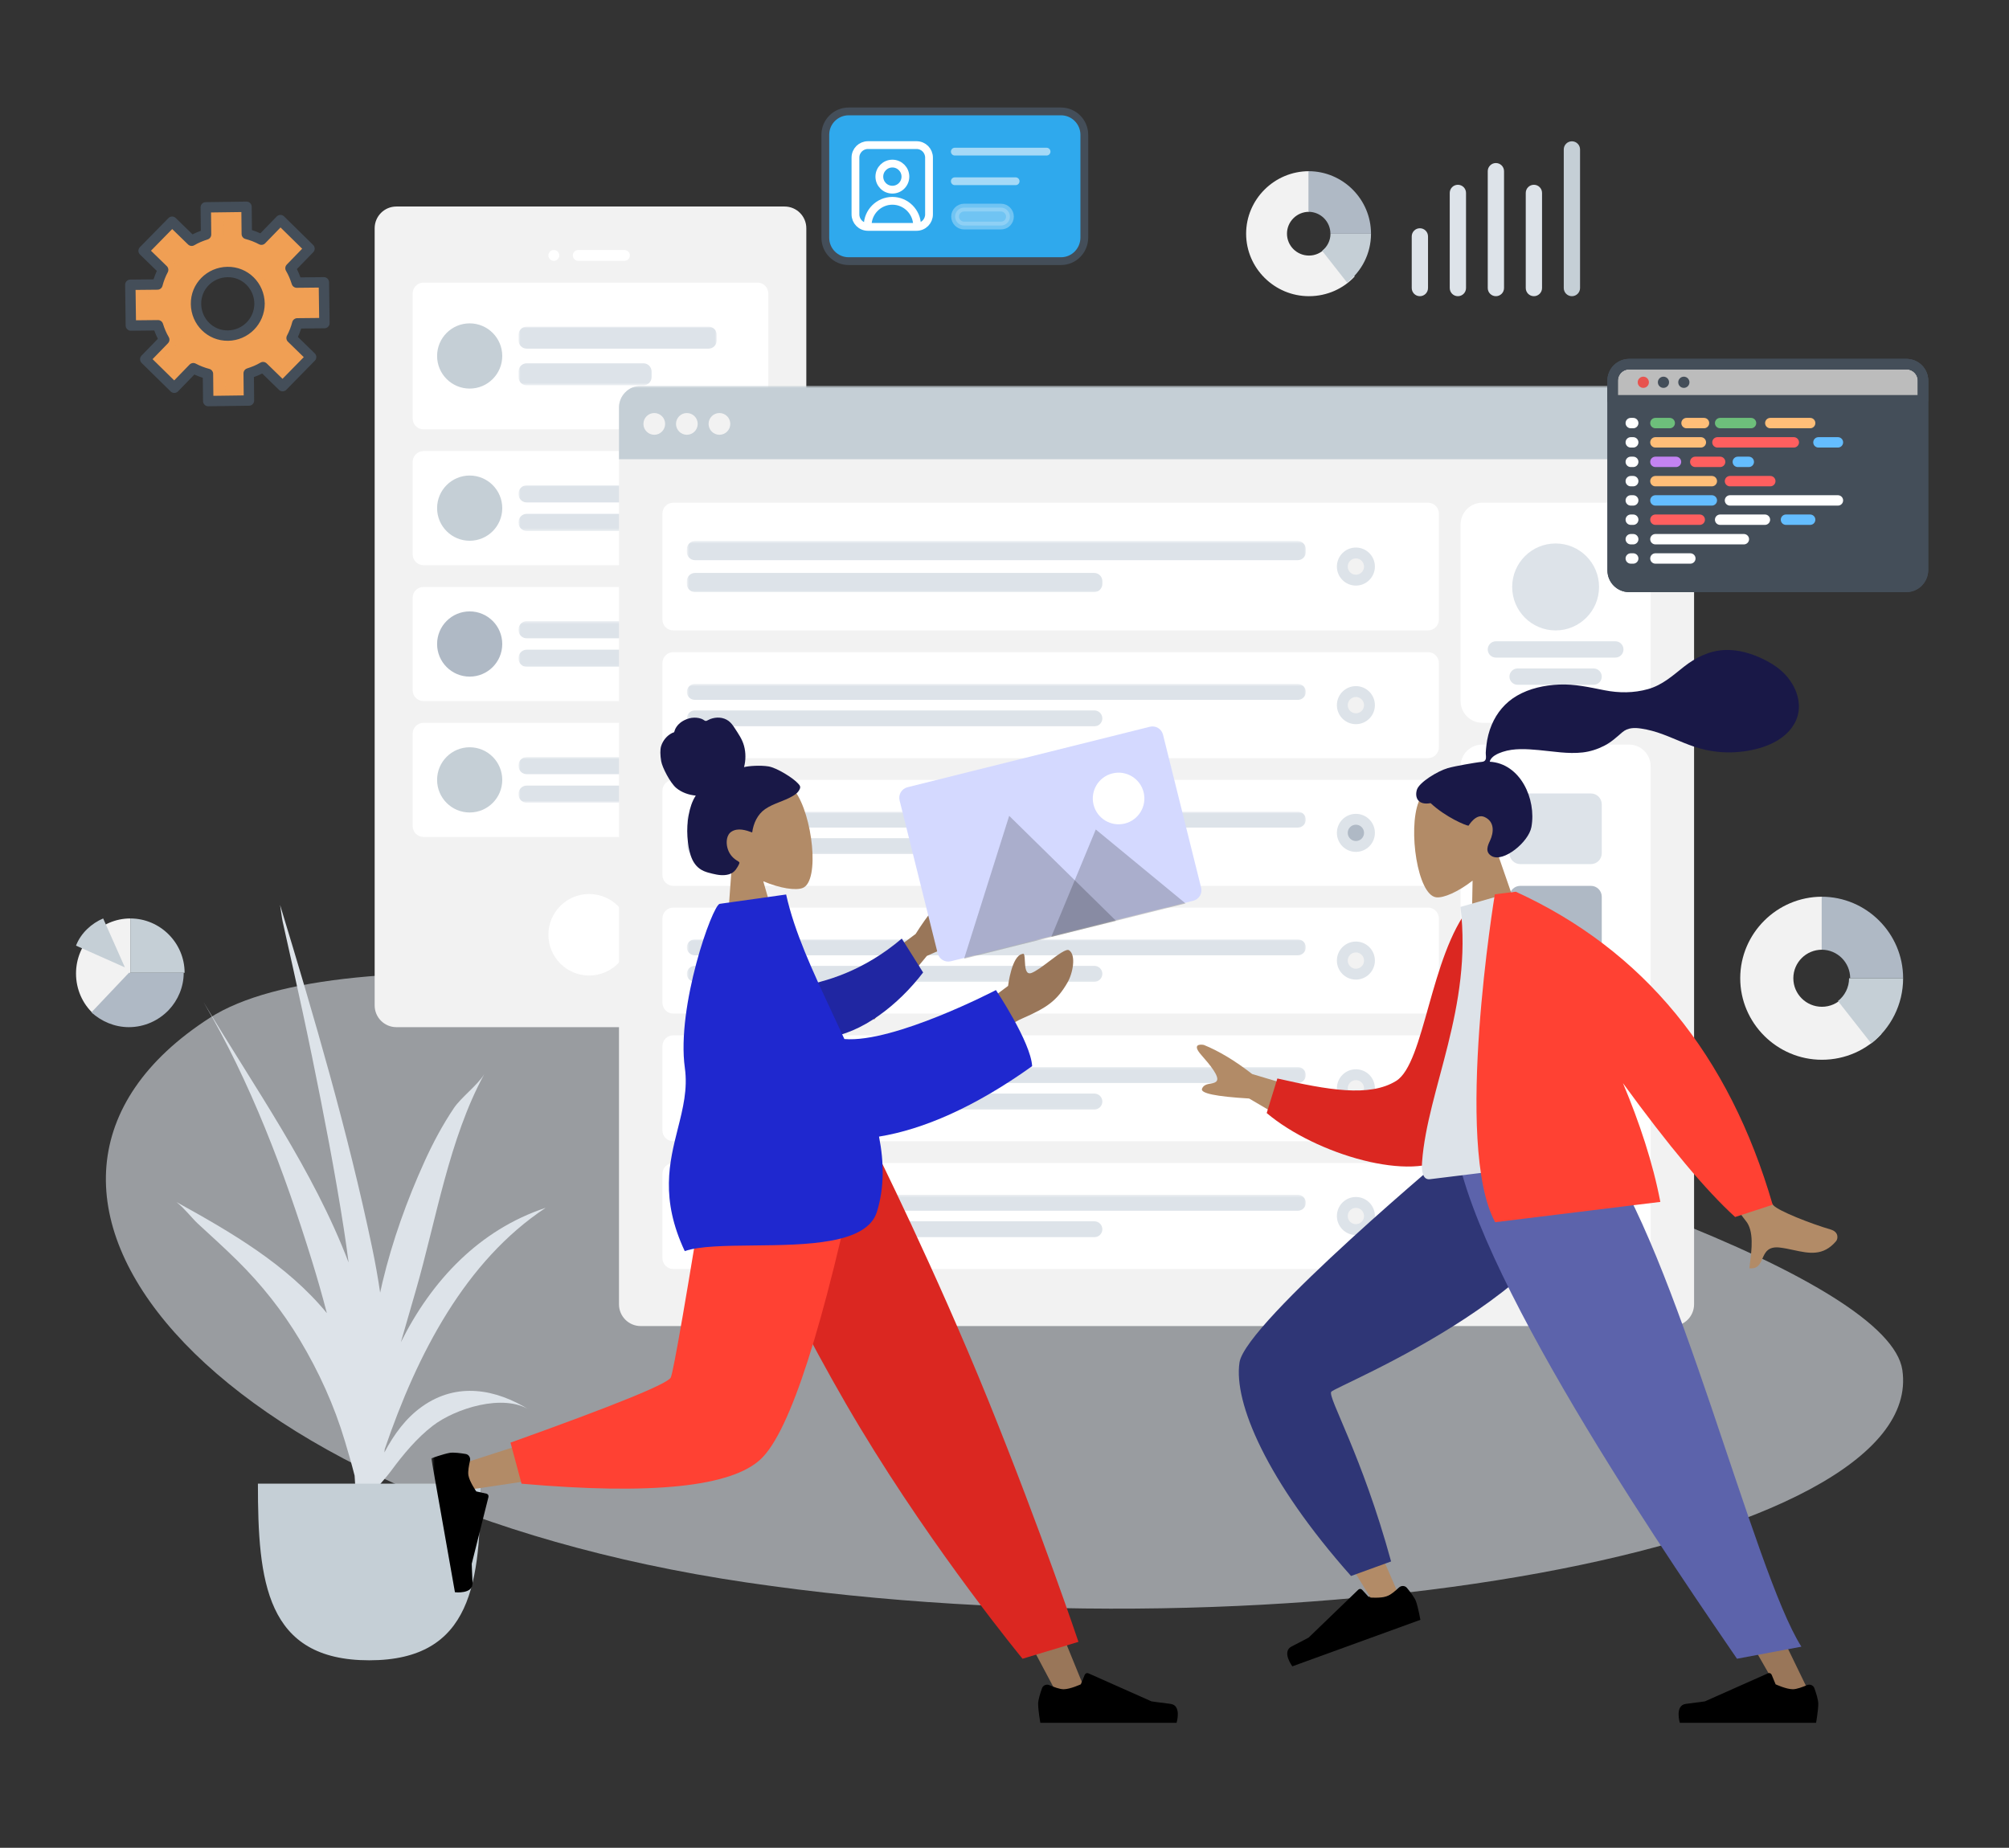 <svg width="774" height="712" viewBox="0 0 774 712" fill="none" xmlns="http://www.w3.org/2000/svg">
<rect x="0" y="0" width="774" height="712" fill="#333333" stroke="none"/>
<g opacity="0.6">
<path fill-rule="evenodd" clip-rule="evenodd" d="M732.907 527.877C743 596.275 498.224 640.889 287.54 609.754C76.855 578.62 -19.797 457.034 80.738 392.25C181.274 327.464 722.813 459.479 732.907 527.877Z" fill="#DDE3E9"/>
</g>
<path d="M302.28 79.577H152.709C148.088 79.577 144.342 83.327 144.342 87.953V387.412C144.342 392.038 148.088 395.788 152.709 395.788H302.28C306.901 395.788 310.647 392.038 310.647 387.412V87.953C310.647 83.327 306.901 79.577 302.28 79.577Z" fill="#F2F2F2"/>
<path fill-rule="evenodd" clip-rule="evenodd" d="M226.972 375.894C235.637 375.894 242.662 368.862 242.662 360.188C242.662 351.514 235.637 344.482 226.972 344.482C218.308 344.482 211.283 351.514 211.283 360.188C211.283 368.862 218.308 375.894 226.972 375.894Z" fill="white"/>
<path fill-rule="evenodd" clip-rule="evenodd" d="M213.375 100.518C214.531 100.518 215.467 99.58 215.467 98.424C215.467 97.267 214.531 96.33 213.375 96.33C212.219 96.33 211.283 97.267 211.283 98.424C211.283 99.58 212.219 100.518 213.375 100.518Z" fill="white"/>
<path d="M240.57 96.33H222.789C221.634 96.33 220.697 97.267 220.697 98.424C220.697 99.58 221.634 100.518 222.789 100.518H240.57C241.726 100.518 242.662 99.58 242.662 98.424C242.662 97.267 241.726 96.33 240.57 96.33Z" fill="white"/>
<path d="M291.82 108.895H163.168C160.858 108.895 158.984 110.77 158.984 113.083V161.247C158.984 163.561 160.858 165.436 163.168 165.436H291.82C294.13 165.436 296.003 163.561 296.003 161.247V113.083C296.003 110.77 294.13 108.895 291.82 108.895Z" fill="white"/>
<mask id="mask0_3073_2594" style="mask-type:luminance" maskUnits="userSpaceOnUse" x="199" y="125" width="78" height="24">
<path d="M276.129 125.857H199.775V148.473H276.129V125.857Z" fill="white"/>
</mask>
<g mask="url(#mask0_3073_2594)">
<path d="M272.992 125.857H202.913C201.18 125.857 199.775 127.263 199.775 128.998V131.197C199.775 132.932 201.18 134.338 202.913 134.338H272.992C274.725 134.338 276.129 132.932 276.129 131.197V128.998C276.129 127.263 274.725 125.857 272.992 125.857Z" fill="#DDE3E9"/>
<path d="M247.889 139.992H202.913C201.18 139.992 199.775 141.399 199.775 143.133V145.332C199.775 147.067 201.18 148.473 202.913 148.473H247.889C249.622 148.473 251.027 147.067 251.027 145.332V143.133C251.027 141.399 249.622 139.992 247.889 139.992Z" fill="#DDE3E9"/>
</g>
<path fill-rule="evenodd" clip-rule="evenodd" d="M180.95 149.73C187.881 149.73 193.501 144.104 193.501 137.165C193.501 130.226 187.881 124.601 180.95 124.601C174.018 124.601 168.398 130.226 168.398 137.165C168.398 144.104 174.018 149.73 180.95 149.73Z" fill="#C5CFD6"/>
<path d="M291.82 173.812H163.168C160.858 173.812 158.984 175.687 158.984 178V213.6C158.984 215.913 160.858 217.788 163.168 217.788H291.82C294.13 217.788 296.003 215.913 296.003 213.6V178C296.003 175.687 294.13 173.812 291.82 173.812Z" fill="white"/>
<mask id="mask1_3073_2594" style="mask-type:luminance" maskUnits="userSpaceOnUse" x="199" y="187" width="78" height="18">
<path d="M276.129 187.005H199.775V204.595H276.129V187.005Z" fill="white"/>
</mask>
<g mask="url(#mask1_3073_2594)">
<path d="M272.992 187.005H202.913C201.18 187.005 199.775 188.411 199.775 190.146V190.46C199.775 192.195 201.18 193.601 202.913 193.601H272.992C274.725 193.601 276.129 192.195 276.129 190.46V190.146C276.129 188.411 274.725 187.005 272.992 187.005Z" fill="#DDE3E9"/>
<path d="M247.889 197.999H202.913C201.18 197.999 199.775 199.405 199.775 201.14V201.454C199.775 203.189 201.18 204.595 202.913 204.595H247.889C249.622 204.595 251.027 203.189 251.027 201.454V201.14C251.027 199.405 249.622 197.999 247.889 197.999Z" fill="#DDE3E9"/>
</g>
<path fill-rule="evenodd" clip-rule="evenodd" d="M180.95 208.365C187.881 208.365 193.501 202.739 193.501 195.8C193.501 188.861 187.881 183.235 180.95 183.235C174.018 183.235 168.398 188.861 168.398 195.8C168.398 202.739 174.018 208.365 180.95 208.365Z" fill="#C5CFD6"/>
<path d="M291.82 226.165H163.168C160.858 226.165 158.984 228.04 158.984 230.353V265.953C158.984 268.266 160.858 270.142 163.168 270.142H291.82C294.13 270.142 296.003 268.266 296.003 265.953V230.353C296.003 228.04 294.13 226.165 291.82 226.165Z" fill="white"/>
<mask id="mask2_3073_2594" style="mask-type:luminance" maskUnits="userSpaceOnUse" x="199" y="239" width="78" height="18">
<path d="M276.129 239.358H199.775V256.948H276.129V239.358Z" fill="white"/>
</mask>
<g mask="url(#mask2_3073_2594)">
<path d="M272.992 239.358H202.913C201.18 239.358 199.775 240.764 199.775 242.499V242.813C199.775 244.548 201.18 245.954 202.913 245.954H272.992C274.725 245.954 276.129 244.548 276.129 242.813V242.499C276.129 240.764 274.725 239.358 272.992 239.358Z" fill="#DDE3E9"/>
<path d="M247.889 250.352H202.913C201.18 250.352 199.775 251.758 199.775 253.493V253.807C199.775 255.542 201.18 256.949 202.913 256.949H247.889C249.622 256.949 251.027 255.542 251.027 253.807V253.493C251.027 251.758 249.622 250.352 247.889 250.352Z" fill="#DDE3E9"/>
</g>
<path fill-rule="evenodd" clip-rule="evenodd" d="M180.95 260.718C187.881 260.718 193.501 255.092 193.501 248.153C193.501 241.214 187.881 235.588 180.95 235.588C174.018 235.588 168.398 241.214 168.398 248.153C168.398 255.092 174.018 260.718 180.95 260.718Z" fill="#AFB9C5"/>
<path d="M291.82 278.518H163.168C160.858 278.518 158.984 280.393 158.984 282.706V318.306C158.984 320.619 160.858 322.495 163.168 322.495H291.82C294.13 322.495 296.003 320.619 296.003 318.306V282.706C296.003 280.393 294.13 278.518 291.82 278.518Z" fill="white"/>
<mask id="mask3_3073_2594" style="mask-type:luminance" maskUnits="userSpaceOnUse" x="199" y="291" width="78" height="19">
<path d="M276.129 291.711H199.775V309.302H276.129V291.711Z" fill="white"/>
</mask>
<g mask="url(#mask3_3073_2594)">
<path d="M272.992 291.711H202.913C201.18 291.711 199.775 293.117 199.775 294.852V295.166C199.775 296.901 201.18 298.307 202.913 298.307H272.992C274.725 298.307 276.129 296.901 276.129 295.166V294.852C276.129 293.117 274.725 291.711 272.992 291.711Z" fill="#DDE3E9"/>
<path d="M247.889 302.705H202.913C201.18 302.705 199.775 304.111 199.775 305.846V306.16C199.775 307.895 201.18 309.302 202.913 309.302H247.889C249.622 309.302 251.027 307.895 251.027 306.16V305.846C251.027 304.111 249.622 302.705 247.889 302.705Z" fill="#DDE3E9"/>
</g>
<path fill-rule="evenodd" clip-rule="evenodd" d="M180.95 313.071C187.881 313.071 193.501 307.445 193.501 300.506C193.501 293.567 187.881 287.941 180.95 287.941C174.018 287.941 168.398 293.567 168.398 300.506C168.398 307.445 174.018 313.071 180.95 313.071Z" fill="#C5CFD6"/>
<path fill-rule="evenodd" clip-rule="evenodd" d="M78.381 386.089C97.905 418.878 120.644 450.627 134.3 486.477C133.75 482.252 133.167 478.03 132.513 473.815C129.049 451.47 124.741 429.288 120.217 407.133C117.912 395.853 115.474 384.613 112.975 373.375C111.631 367.339 110.302 361.299 108.93 355.269C108.597 353.808 108.312 351.256 107.896 348.671C121.167 392.267 133.966 435.896 143.327 480.54C144.555 486.399 145.601 492.248 146.457 498.086C146.75 496.754 147.039 495.422 147.354 494.094C151.142 478.171 156.824 462.375 163.589 447.486C166.823 440.367 170.537 433.403 174.911 426.913C177.639 422.869 184.072 418.061 186.559 413.917C172.952 438.902 168.038 470.163 160.181 497.325C158.264 503.954 156.334 510.571 154.443 517.2C166.292 493.413 184.675 473.869 210.235 465.4C179.296 485.864 160.739 521.702 148.233 558.355C148.193 558.789 148.143 559.224 148.101 559.66C151.781 552.668 156.416 546.344 162.698 541.916C176.144 532.434 191.06 535.196 204.103 543.33C193.866 536.816 175.366 542.747 166.753 549.368C160.587 554.107 155.318 560.465 150.742 566.669C149.645 568.155 148.149 569.89 146.568 571.741C144.353 586.139 140.742 600.438 135.63 614.624C136.474 610.552 135.864 604.04 136.098 601.005C136.123 600.677 136.144 600.347 136.169 600.02C135.392 603.126 134.641 606.196 133.919 609.218C135.356 603.453 136.136 597.434 136.746 591.354C136.903 588.742 137.056 586.128 137.217 583.516C137.166 578.556 136.962 573.578 136.617 568.591C135.394 563.745 134.024 559.174 132.894 555.372C128.817 541.654 122.84 528.514 115.484 516.254C108.772 505.066 100.737 494.932 91.462 485.768C86.462 480.828 81.23 476.124 76.07 471.355C74.205 469.63 70.87 465.391 67.986 463.18C88.989 474.772 110.608 487.312 125.93 505.989C124.133 499.084 122.182 492.276 120.118 485.605C109.647 451.758 96.427 416.681 78.381 386.089Z" fill="#DDE3E9"/>
<path fill-rule="evenodd" clip-rule="evenodd" d="M99.365 571.694C99.365 609.283 102.339 639.753 142.249 639.753C182.159 639.753 185.133 609.283 185.133 571.694" fill="#C5CFD6"/>
<path d="M550.168 91.094C550.168 89.359 548.763 87.953 547.03 87.953C545.297 87.953 543.893 89.359 543.893 91.094V110.988C543.893 112.723 545.297 114.13 547.03 114.13C548.763 114.13 550.168 112.723 550.168 110.988V91.094Z" fill="#DDE3E9"/>
<path d="M564.811 74.341C564.811 72.606 563.406 71.2 561.673 71.2C559.94 71.2 558.535 72.606 558.535 74.341V110.988C558.535 112.723 559.94 114.13 561.673 114.13C563.406 114.13 564.811 112.723 564.811 110.988V74.341Z" fill="#DDE3E9"/>
<path d="M579.455 65.965C579.455 64.23 578.051 62.824 576.318 62.824C574.585 62.824 573.18 64.23 573.18 65.965V110.988C573.18 112.723 574.585 114.13 576.318 114.13C578.051 114.13 579.455 112.723 579.455 110.988V65.965Z" fill="#DDE3E9"/>
<path d="M594.098 74.341C594.098 72.606 592.693 71.2 590.96 71.2C589.227 71.2 587.822 72.606 587.822 74.341V110.988C587.822 112.723 589.227 114.13 590.96 114.13C592.693 114.13 594.098 112.723 594.098 110.988V74.341Z" fill="#DDE3E9"/>
<path d="M608.741 57.588C608.741 55.854 607.336 54.447 605.603 54.447C603.87 54.447 602.465 55.854 602.465 57.588V110.988C602.465 112.723 603.87 114.13 605.603 114.13C607.336 114.13 608.741 112.723 608.741 110.988V57.588Z" fill="#C5CFD6"/>
<path fill-rule="evenodd" clip-rule="evenodd" d="M29.287 375.115C29.287 363.452 38.703 353.906 50.206 353.906V375.115L35.91 390.553C31.843 386.779 29.287 381.242 29.287 375.115Z" fill="#F2F2F2"/>
<path fill-rule="evenodd" clip-rule="evenodd" d="M49.652 374.848H70.777C70.777 380.314 68.549 385.437 65.028 389.159C61.154 393.23 55.639 395.789 49.652 395.789C44.137 395.789 39.089 393.581 35.215 390.09L49.652 374.848Z" fill="#AFB9C5"/>
<path fill-rule="evenodd" clip-rule="evenodd" d="M71.125 374.847C71.125 363.332 61.709 353.906 50.206 353.906V374.847H71.125ZM39.747 353.906L48.114 372.753L29.287 364.377C31.149 359.491 35.33 355.77 39.747 353.906Z" fill="#C5CFD6"/>
<path fill-rule="evenodd" clip-rule="evenodd" d="M709.952 384.458C707.943 386.594 705.096 387.936 701.929 387.936C695.845 387.936 690.912 383.013 690.912 376.942C690.912 370.87 695.845 365.947 701.929 365.947V345.53C684.62 345.53 670.451 359.668 670.451 376.942C670.451 394.215 684.62 408.353 701.929 408.353C711.021 408.353 719.239 404.515 724.84 398.408L709.952 384.458Z" fill="#F2F2F2"/>
<path fill-rule="evenodd" clip-rule="evenodd" d="M701.83 345.53V365.947C707.896 365.947 712.813 370.87 712.813 376.942H733.208C733.208 359.668 719.085 345.53 701.83 345.53Z" fill="#AFB9C5"/>
<path fill-rule="evenodd" clip-rule="evenodd" d="M712.391 376.941C712.391 380.509 710.712 383.679 708.105 385.727L720.931 402.071C728.396 396.22 733.208 387.149 733.208 376.941H712.391Z" fill="#C5CFD6"/>
<path fill-rule="evenodd" clip-rule="evenodd" d="M510.476 95.81C508.93 97.448 506.739 98.476 504.303 98.476C499.623 98.476 495.829 94.702 495.829 90.047C495.829 85.392 499.623 81.618 504.303 81.618V65.965C490.989 65.965 480.09 76.804 480.09 90.047C480.09 103.29 490.989 114.13 504.303 114.13C511.298 114.13 517.618 111.186 521.928 106.505L510.476 95.81Z" fill="#F2F2F2"/>
<path fill-rule="evenodd" clip-rule="evenodd" d="M504.146 65.965V81.618C508.797 81.618 512.566 85.392 512.566 90.047H528.203C528.203 76.804 517.376 65.965 504.146 65.965Z" fill="#AFB9C5"/>
<path fill-rule="evenodd" clip-rule="evenodd" d="M512.591 90.047C512.591 92.723 511.332 95.101 509.377 96.637L518.995 108.894C524.595 104.506 528.204 97.704 528.204 90.047H512.591Z" fill="#C5CFD6"/>
<mask id="mask4_3073_2594" style="mask-type:luminance" maskUnits="userSpaceOnUse" x="166" y="148" width="558" height="517">
<path d="M723.794 148.682H166.305V664.882H723.794V148.682Z" fill="white"/>
</mask>
<g mask="url(#mask4_3073_2594)">
<path d="M644.302 148.682H246.842C242.221 148.682 238.475 152.432 238.475 157.059V502.588C238.475 507.214 242.221 510.964 246.842 510.964H644.302C648.923 510.964 652.669 507.214 652.669 502.588V157.059C652.669 152.432 648.923 148.682 644.302 148.682Z" fill="#F2F2F2"/>
<path d="M238.475 157.059C238.475 152.433 242.221 148.682 246.842 148.682H644.302C648.923 148.682 652.669 152.433 652.669 157.059V176.953H238.475V157.059Z" fill="#C5CFD6"/>
<path fill-rule="evenodd" clip-rule="evenodd" d="M252.072 167.529C254.383 167.529 256.256 165.654 256.256 163.341C256.256 161.028 254.383 159.153 252.072 159.153C249.762 159.153 247.889 161.028 247.889 163.341C247.889 165.654 249.762 167.529 252.072 167.529Z" fill="#F2F2F2"/>
<path fill-rule="evenodd" clip-rule="evenodd" d="M264.623 167.529C266.934 167.529 268.807 165.654 268.807 163.341C268.807 161.028 266.934 159.153 264.623 159.153C262.313 159.153 260.439 161.028 260.439 163.341C260.439 165.654 262.313 167.529 264.623 167.529Z" fill="#F2F2F2"/>
<path fill-rule="evenodd" clip-rule="evenodd" d="M277.176 167.529C279.486 167.529 281.36 165.654 281.36 163.341C281.36 161.028 279.486 159.153 277.176 159.153C274.865 159.153 272.992 161.028 272.992 163.341C272.992 165.654 274.865 167.529 277.176 167.529Z" fill="#F2F2F2"/>
<path d="M627.565 286.894H571.084C566.463 286.894 562.717 290.644 562.717 295.27V481.646C562.717 486.273 566.463 490.023 571.084 490.023H627.565C632.187 490.023 635.933 486.273 635.933 481.646V295.27C635.933 290.644 632.187 286.894 627.565 286.894Z" fill="white"/>
<path d="M612.921 305.741H585.727C583.416 305.741 581.543 307.616 581.543 309.929V328.776C581.543 331.089 583.416 332.964 585.727 332.964H612.921C615.232 332.964 617.105 331.089 617.105 328.776V309.929C617.105 307.616 615.232 305.741 612.921 305.741Z" fill="#DDE3E9"/>
<path d="M612.921 341.341H585.727C583.416 341.341 581.543 343.216 581.543 345.529V363.329C581.543 365.642 583.416 367.517 585.727 367.517H612.921C615.232 367.517 617.105 365.642 617.105 363.329V345.529C617.105 343.216 615.232 341.341 612.921 341.341Z" fill="#AFB9C5"/>
<path d="M612.921 375.894H585.727C583.416 375.894 581.543 377.769 581.543 380.082V397.882C581.543 400.195 583.416 402.07 585.727 402.07H612.921C615.232 402.07 617.105 400.195 617.105 397.882V380.082C617.105 377.769 615.232 375.894 612.921 375.894Z" fill="#DDE3E9"/>
<path d="M612.921 445H585.727C583.416 445 581.543 446.875 581.543 449.188V466.988C581.543 469.301 583.416 471.176 585.727 471.176H612.921C615.232 471.176 617.105 469.301 617.105 466.988V449.188C617.105 446.875 615.232 445 612.921 445Z" fill="#DDE3E9"/>
<path d="M612.921 410.447H585.727C583.416 410.447 581.543 412.322 581.543 414.635V432.435C581.543 434.748 583.416 436.623 585.727 436.623H612.921C615.232 436.623 617.105 434.748 617.105 432.435V414.635C617.105 412.322 615.232 410.447 612.921 410.447Z" fill="#C5CFD6"/>
<path d="M627.565 193.706H571.084C566.463 193.706 562.717 197.456 562.717 202.082V270.141C562.717 274.767 566.463 278.517 571.084 278.517H627.565C632.187 278.517 635.933 274.767 635.933 270.141V202.082C635.933 197.456 632.187 193.706 627.565 193.706Z" fill="white"/>
<path fill-rule="evenodd" clip-rule="evenodd" d="M599.325 242.918C608.568 242.918 616.06 235.417 616.06 226.165C616.06 216.912 608.568 209.412 599.325 209.412C590.082 209.412 582.59 216.912 582.59 226.165C582.59 235.417 590.082 242.918 599.325 242.918Z" fill="#DDE3E9"/>
<path d="M622.335 247.106H576.314C574.581 247.106 573.176 248.512 573.176 250.247C573.176 251.982 574.581 253.388 576.314 253.388H622.335C624.068 253.388 625.473 251.982 625.473 250.247C625.473 248.512 624.068 247.106 622.335 247.106Z" fill="#DDE3E9"/>
<path d="M613.967 257.576H584.681C582.948 257.576 581.543 258.983 581.543 260.717C581.543 262.452 582.948 263.859 584.681 263.859H613.967C615.7 263.859 617.105 262.452 617.105 260.717C617.105 258.983 615.7 257.576 613.967 257.576Z" fill="#DDE3E9"/>
<path d="M550.166 193.706H259.393C257.082 193.706 255.209 195.581 255.209 197.894V238.729C255.209 241.042 257.082 242.917 259.393 242.917H550.166C552.476 242.917 554.35 241.042 554.35 238.729V197.894C554.35 195.581 552.476 193.706 550.166 193.706Z" fill="white"/>
<mask id="mask5_3073_2594" style="mask-type:luminance" maskUnits="userSpaceOnUse" x="264" y="208" width="240" height="21">
<path d="M503.099 208.469H264.623V228.363H503.099V208.469Z" fill="white"/>
</mask>
<g mask="url(#mask5_3073_2594)">
<path d="M499.961 208.469H267.761C266.028 208.469 264.623 209.876 264.623 211.61V212.71C264.623 214.445 266.028 215.851 267.761 215.851H499.961C501.694 215.851 503.099 214.445 503.099 212.71V211.61C503.099 209.876 501.694 208.469 499.961 208.469Z" fill="#DDE3E9"/>
<path d="M421.558 220.772H267.761C266.028 220.772 264.623 222.178 264.623 223.913V225.013C264.623 226.747 266.028 228.154 267.761 228.154H421.558C423.291 228.154 424.696 226.747 424.696 225.013V223.913C424.696 222.178 423.291 220.772 421.558 220.772Z" fill="#DDE3E9"/>
</g>
<path fill-rule="evenodd" clip-rule="evenodd" d="M522.38 225.641C526.424 225.641 529.702 222.359 529.702 218.311C529.702 214.263 526.424 210.982 522.38 210.982C518.337 210.982 515.059 214.263 515.059 218.311C515.059 222.359 518.337 225.641 522.38 225.641Z" fill="#DDE3E9"/>
<path fill-rule="evenodd" clip-rule="evenodd" d="M522.38 221.453C524.113 221.453 525.518 220.047 525.518 218.312C525.518 216.577 524.113 215.17 522.38 215.17C520.647 215.17 519.242 216.577 519.242 218.312C519.242 220.047 520.647 221.453 522.38 221.453Z" fill="#F2F2F2"/>
<path d="M550.166 251.294H259.393C257.082 251.294 255.209 253.169 255.209 255.482V287.941C255.209 290.254 257.082 292.129 259.393 292.129H550.166C552.476 292.129 554.35 290.254 554.35 287.941V255.482C554.35 253.169 552.476 251.294 550.166 251.294Z" fill="white"/>
<mask id="mask6_3073_2594" style="mask-type:luminance" maskUnits="userSpaceOnUse" x="264" y="263" width="240" height="18">
<path d="M503.099 263.544H264.623V280.297H503.099V263.544Z" fill="white"/>
</mask>
<g mask="url(#mask6_3073_2594)">
<path d="M500.039 263.544H267.682C265.993 263.544 264.623 264.916 264.623 266.607C264.623 268.299 265.993 269.67 267.682 269.67H500.039C501.729 269.67 503.099 268.299 503.099 266.607C503.099 264.916 501.729 263.544 500.039 263.544Z" fill="#DDE3E9"/>
<path d="M421.636 273.753H267.682C265.993 273.753 264.623 275.125 264.623 276.816C264.623 278.508 265.993 279.879 267.682 279.879H421.636C423.326 279.879 424.696 278.508 424.696 276.816C424.696 275.125 423.326 273.753 421.636 273.753Z" fill="#DDE3E9"/>
</g>
<path fill-rule="evenodd" clip-rule="evenodd" d="M522.38 279.041C526.424 279.041 529.702 275.76 529.702 271.712C529.702 267.664 526.424 264.382 522.38 264.382C518.337 264.382 515.059 267.664 515.059 271.712C515.059 275.76 518.337 279.041 522.38 279.041Z" fill="#DDE3E9"/>
<path fill-rule="evenodd" clip-rule="evenodd" d="M522.38 274.853C524.113 274.853 525.518 273.447 525.518 271.712C525.518 269.977 524.113 268.571 522.38 268.571C520.647 268.571 519.242 269.977 519.242 271.712C519.242 273.447 520.647 274.853 522.38 274.853Z" fill="#F2F2F2"/>
<path d="M550.166 300.505H259.393C257.082 300.505 255.209 302.381 255.209 304.694V337.152C255.209 339.466 257.082 341.341 259.393 341.341H550.166C552.476 341.341 554.35 339.466 554.35 337.152V304.694C554.35 302.381 552.476 300.505 550.166 300.505Z" fill="white"/>
<mask id="mask7_3073_2594" style="mask-type:luminance" maskUnits="userSpaceOnUse" x="264" y="312" width="240" height="18">
<path d="M503.099 312.756H264.623V329.509H503.099V312.756Z" fill="white"/>
</mask>
<g mask="url(#mask7_3073_2594)">
<path d="M500.039 312.756H267.682C265.993 312.756 264.623 314.127 264.623 315.818C264.623 317.51 265.993 318.881 267.682 318.881H500.039C501.729 318.881 503.099 317.51 503.099 315.818C503.099 314.127 501.729 312.756 500.039 312.756Z" fill="#DDE3E9"/>
<path d="M421.636 322.965H267.682C265.993 322.965 264.623 324.336 264.623 326.027C264.623 327.719 265.993 329.09 267.682 329.09H421.636C423.326 329.09 424.696 327.719 424.696 326.027C424.696 324.336 423.326 322.965 421.636 322.965Z" fill="#DDE3E9"/>
</g>
<path fill-rule="evenodd" clip-rule="evenodd" d="M522.38 328.253C526.424 328.253 529.702 324.971 529.702 320.923C529.702 316.875 526.424 313.594 522.38 313.594C518.337 313.594 515.059 316.875 515.059 320.923C515.059 324.971 518.337 328.253 522.38 328.253Z" fill="#DDE3E9"/>
<path fill-rule="evenodd" clip-rule="evenodd" d="M522.38 324.065C524.113 324.065 525.518 322.658 525.518 320.923C525.518 319.188 524.113 317.782 522.38 317.782C520.647 317.782 519.242 319.188 519.242 320.923C519.242 322.658 520.647 324.065 522.38 324.065Z" fill="#AFB9C5"/>
<path d="M550.166 448.141H259.393C257.082 448.141 255.209 450.016 255.209 452.329V484.788C255.209 487.101 257.082 488.976 259.393 488.976H550.166C552.476 488.976 554.35 487.101 554.35 484.788V452.329C554.35 450.016 552.476 448.141 550.166 448.141Z" fill="white"/>
<mask id="mask8_3073_2594" style="mask-type:luminance" maskUnits="userSpaceOnUse" x="264" y="460" width="240" height="18">
<path d="M503.099 460.391H264.623V477.144H503.099V460.391Z" fill="white"/>
</mask>
<g mask="url(#mask8_3073_2594)">
<path d="M500.039 460.391H267.682C265.993 460.391 264.623 461.762 264.623 463.454C264.623 465.145 265.993 466.516 267.682 466.516H500.039C501.729 466.516 503.099 465.145 503.099 463.454C503.099 461.762 501.729 460.391 500.039 460.391Z" fill="#DDE3E9"/>
<path d="M421.636 470.6H267.682C265.993 470.6 264.623 471.971 264.623 473.663C264.623 475.354 265.993 476.725 267.682 476.725H421.636C423.326 476.725 424.696 475.354 424.696 473.663C424.696 471.971 423.326 470.6 421.636 470.6Z" fill="#DDE3E9"/>
</g>
<path fill-rule="evenodd" clip-rule="evenodd" d="M522.38 475.888C526.424 475.888 529.702 472.606 529.702 468.558C529.702 464.51 526.424 461.229 522.38 461.229C518.337 461.229 515.059 464.51 515.059 468.558C515.059 472.606 518.337 475.888 522.38 475.888Z" fill="#DDE3E9"/>
<path fill-rule="evenodd" clip-rule="evenodd" d="M522.38 471.7C524.113 471.7 525.518 470.294 525.518 468.559C525.518 466.824 524.113 465.417 522.38 465.417C520.647 465.417 519.242 466.824 519.242 468.559C519.242 470.294 520.647 471.7 522.38 471.7Z" fill="#F2F2F2"/>
<path d="M550.166 398.929H259.393C257.082 398.929 255.209 400.804 255.209 403.117V435.576C255.209 437.889 257.082 439.764 259.393 439.764H550.166C552.476 439.764 554.35 437.889 554.35 435.576V403.117C554.35 400.804 552.476 398.929 550.166 398.929Z" fill="white"/>
<mask id="mask9_3073_2594" style="mask-type:luminance" maskUnits="userSpaceOnUse" x="264" y="411" width="240" height="17">
<path d="M503.099 411.18H264.623V427.933H503.099V411.18Z" fill="white"/>
</mask>
<g mask="url(#mask9_3073_2594)">
<path d="M500.039 411.18H267.682C265.993 411.18 264.623 412.551 264.623 414.242C264.623 415.934 265.993 417.305 267.682 417.305H500.039C501.729 417.305 503.099 415.934 503.099 414.242C503.099 412.551 501.729 411.18 500.039 411.18Z" fill="#DDE3E9"/>
<path d="M421.636 421.389H267.682C265.993 421.389 264.623 422.76 264.623 424.451C264.623 426.143 265.993 427.514 267.682 427.514H421.636C423.326 427.514 424.696 426.143 424.696 424.451C424.696 422.76 423.326 421.389 421.636 421.389Z" fill="#DDE3E9"/>
</g>
<path fill-rule="evenodd" clip-rule="evenodd" d="M522.38 426.676C526.424 426.676 529.702 423.395 529.702 419.347C529.702 415.299 526.424 412.018 522.38 412.018C518.337 412.018 515.059 415.299 515.059 419.347C515.059 423.395 518.337 426.676 522.38 426.676Z" fill="#DDE3E9"/>
<path fill-rule="evenodd" clip-rule="evenodd" d="M522.38 422.488C524.113 422.488 525.518 421.082 525.518 419.347C525.518 417.612 524.113 416.206 522.38 416.206C520.647 416.206 519.242 417.612 519.242 419.347C519.242 421.082 520.647 422.488 522.38 422.488Z" fill="#F2F2F2"/>
<path d="M550.166 349.717H259.393C257.082 349.717 255.209 351.592 255.209 353.906V386.364C255.209 388.677 257.082 390.553 259.393 390.553H550.166C552.476 390.553 554.35 388.677 554.35 386.364V353.906C554.35 351.592 552.476 349.717 550.166 349.717Z" fill="white"/>
<mask id="mask10_3073_2594" style="mask-type:luminance" maskUnits="userSpaceOnUse" x="264" y="361" width="240" height="18">
<path d="M503.099 361.968H264.623V378.721H503.099V361.968Z" fill="white"/>
</mask>
<g mask="url(#mask10_3073_2594)">
<path d="M500.039 361.968H267.682C265.993 361.968 264.623 363.339 264.623 365.03C264.623 366.722 265.993 368.093 267.682 368.093H500.039C501.729 368.093 503.099 366.722 503.099 365.03C503.099 363.339 501.729 361.968 500.039 361.968Z" fill="#DDE3E9"/>
<path d="M421.636 372.177H267.682C265.993 372.177 264.623 373.548 264.623 375.239C264.623 376.931 265.993 378.302 267.682 378.302H421.636C423.326 378.302 424.696 376.931 424.696 375.239C424.696 373.548 423.326 372.177 421.636 372.177Z" fill="#DDE3E9"/>
</g>
<path fill-rule="evenodd" clip-rule="evenodd" d="M522.38 377.464C526.424 377.464 529.702 374.183 529.702 370.135C529.702 366.087 526.424 362.806 522.38 362.806C518.337 362.806 515.059 366.087 515.059 370.135C515.059 374.183 518.337 377.464 522.38 377.464Z" fill="#DDE3E9"/>
<path fill-rule="evenodd" clip-rule="evenodd" d="M522.38 373.276C524.113 373.276 525.518 371.87 525.518 370.135C525.518 368.4 524.113 366.994 522.38 366.994C520.647 366.994 519.242 368.4 519.242 370.135C519.242 371.87 520.647 373.276 522.38 373.276Z" fill="#F2F2F2"/>
<path fill-rule="evenodd" clip-rule="evenodd" d="M294.062 339.571C300.536 342.322 306.645 343.232 309.299 342.137C315.953 339.389 313.049 314.092 306.312 304.906C299.576 295.72 271.505 295.252 272.885 315.137C273.364 322.038 277.096 327.732 282.042 332.111L279.399 368.613L301.524 365.5L294.062 339.571Z" fill="#B28B67"/>
<path fill-rule="evenodd" clip-rule="evenodd" d="M296.053 295.312C292.901 294.818 288.469 295.124 286.652 295.594C287.35 292.935 287.374 290.079 286.651 287.403C285.949 284.802 284.448 282.715 283.021 280.508C282.363 279.49 281.638 278.488 280.667 277.775C279.679 277.049 278.5 276.644 277.308 276.539C276.088 276.433 274.856 276.629 273.708 277.043C273.2 277.226 272.764 277.532 272.269 277.736C271.763 277.947 271.462 277.654 271.034 277.378C270.003 276.712 268.6 276.509 267.417 276.532C266.09 276.558 264.764 276.946 263.58 277.549C262.426 278.136 261.358 278.976 260.621 280.086C260.292 280.579 260.008 281.129 259.855 281.713C259.793 281.953 259.796 282.089 259.581 282.203C259.383 282.31 259.138 282.346 258.932 282.45C256.943 283.45 255.384 285.312 254.702 287.517C254.303 288.803 254.332 290.965 254.74 293.335C255.148 295.706 258.175 301.616 260.508 303.599C262.59 305.368 265.42 306.33 268.054 306.557C266.632 308.726 265.843 311.299 265.355 313.87C264.823 316.665 264.653 319.514 264.842 322.366C265.022 325.076 265.402 327.916 266.4 330.452C267.335 332.824 268.877 334.661 271.161 335.642C272.208 336.091 273.306 336.385 274.405 336.641C275.489 336.892 276.573 337.132 277.682 337.202C279.778 337.336 282.117 336.934 283.459 335.094C283.943 334.43 284.462 333.609 284.775 332.839C284.888 332.561 284.953 332.381 284.738 332.156C284.48 331.886 284.098 331.705 283.787 331.509C282.017 330.393 280.786 328.744 280.241 326.655C279.688 324.535 279.877 321.672 281.845 320.435C284.274 318.91 287.314 319.842 289.792 320.76C290.287 317.174 291.861 313.787 294.79 311.762C298.031 309.521 302.002 308.753 305.375 306.748C306.253 306.226 307.141 305.648 307.716 304.754C307.957 304.38 308.233 303.9 308.286 303.444C308.355 302.844 307.913 302.411 307.562 302.001C305.694 299.824 299.206 295.807 296.053 295.312Z" fill="#191847"/>
<path fill-rule="evenodd" clip-rule="evenodd" d="M287.32 441.785L356.492 557.201L408.35 654.777H419.52L332.631 441.785H287.32Z" fill="#997659"/>
<path fill-rule="evenodd" clip-rule="evenodd" d="M404.327 649.332C403.205 648.847 401.874 649.345 401.461 650.496C400.795 652.355 399.959 654.988 399.959 656.5C399.959 659.013 400.798 663.835 400.798 663.835C403.719 663.835 453.302 663.835 453.302 663.835C453.302 663.835 455.348 657.082 450.939 656.543C446.53 656.005 443.614 655.572 443.614 655.572L419.316 644.761C418.779 644.522 418.15 644.773 417.925 645.318L416.401 649.005C416.401 649.005 412.32 650.907 409.768 650.907C408.283 650.907 405.987 650.049 404.327 649.332Z" fill="black"/>
<path fill-rule="evenodd" clip-rule="evenodd" d="M393.947 639.152L415.489 632.648C415.489 632.648 401.332 590.411 380.787 539.686C360.242 488.961 336.658 441.785 336.658 441.785H275.818C275.818 441.785 302.039 501.461 331.414 550.232C360.787 599.003 393.947 639.152 393.947 639.152Z" fill="#DB2721"/>
<path fill-rule="evenodd" clip-rule="evenodd" d="M282.776 441.785C276.247 482.343 263.656 534.161 262.467 535.76C261.675 536.826 233.155 546.364 176.908 564.374L179.321 574.205C246.396 564.545 281.738 557.052 285.349 551.723C290.765 543.73 317.807 480.586 328.281 441.785H282.776Z" fill="#B28B67"/>
<path fill-rule="evenodd" clip-rule="evenodd" d="M196.68 555.876L200.93 571.709C251.098 576.101 281.836 572.927 293.146 562.19C304.457 551.452 317.346 511.317 331.817 441.785H273.804C264.635 498.722 259.51 528.386 258.427 530.777C257.344 533.166 236.761 541.533 196.68 555.876Z" fill="#FF4133"/>
<path fill-rule="evenodd" clip-rule="evenodd" d="M181.074 562.887C181.358 561.693 180.634 560.464 179.425 560.258C177.476 559.926 174.735 559.563 173.246 559.824C170.766 560.261 166.154 561.923 166.154 561.923C166.662 564.794 175.271 613.529 175.271 613.529C175.271 613.529 182.29 614.368 182.055 609.94C181.82 605.513 181.742 602.571 181.742 602.571L188.189 576.819C188.333 576.245 187.974 575.667 187.397 575.541L183.496 574.684C183.496 574.684 180.912 571.003 180.468 568.494C180.211 567.039 180.655 564.642 181.074 562.887Z" fill="black"/>
<path fill-rule="evenodd" clip-rule="evenodd" d="M352.761 359.877L323.221 381.869L336.814 392.864L357.08 368.347C368.855 363.255 374.11 360.003 372.846 358.589C371.779 357.398 370.364 357.644 369.059 357.87C368.044 358.047 367.096 358.211 366.434 357.675C364.922 356.452 366.738 351.175 368.678 346.24C370.616 341.305 367.912 342.092 366.427 342.971C361.752 347.187 357.197 352.822 352.761 359.877ZM388.378 379.892L375.405 389.575L378.182 403.54C378.182 403.54 386.364 395.702 393.889 392.421C403.485 388.237 407.227 385.547 411.235 378.655C413.38 374.967 414.658 367.981 411.869 366.157C410.798 365.458 407.523 367.927 404.181 370.447C401.634 372.368 399.049 374.317 397.371 374.915C395.113 375.72 394.962 372.673 394.843 370.239C394.756 368.492 394.686 367.06 393.863 367.593C389.759 368.242 388.378 379.892 388.378 379.892Z" fill="#997659"/>
<path fill-rule="evenodd" clip-rule="evenodd" d="M307.091 380.165C318.282 378.47 332.895 374.005 347.423 361.659L355.643 374.716C346.173 387.158 331.963 398.286 318.387 399.81C307.688 401.01 300.435 388.911 307.091 380.165Z" fill="#2026A2"/>
<path fill-rule="evenodd" clip-rule="evenodd" d="M290.272 479.911C279.422 480.024 269.453 480.126 263.811 482.083C254.34 461.899 257.881 447.855 261.148 434.889C263.118 427.075 264.989 419.652 263.853 411.515C260.544 387.818 274.487 348.663 277.291 348.268L278.097 348.155L300.324 345.028L302.869 344.669C306.072 359.172 313.181 374.361 320.336 389.648C322.007 393.218 323.68 396.793 325.308 400.367C344.487 401.962 383.705 381.497 383.705 381.497C383.705 381.497 397.146 401.546 397.646 410.818C375.379 426.723 355.572 435.205 338.659 437.96C340.608 447.931 340.725 457.664 337.835 466.977C333.964 479.457 310.577 479.7 290.272 479.911Z" fill="#1F28CF"/>
<path fill-rule="evenodd" clip-rule="evenodd" d="M567.339 339.323C561.796 343.658 556.131 346.12 553.284 345.749C546.147 344.819 542.412 319.632 546.543 309.014C550.676 298.396 577.668 290.671 581.477 310.235C582.798 317.025 580.666 323.492 577.02 329.002L589.01 363.576L566.836 366.302L567.339 339.323Z" fill="#B28B67"/>
<path fill-rule="evenodd" clip-rule="evenodd" d="M557.775 295.98C560.639 295.144 568.468 293.848 569.92 293.67C570.846 293.555 571.878 293.643 572.323 292.725C572.687 291.974 572.378 290.817 572.413 289.993C572.454 289.036 572.562 288.082 572.673 287.132C572.987 284.424 573.644 281.805 574.705 279.291C576.694 274.575 579.977 270.67 584.41 268.087C589.306 265.235 595.09 264.009 600.704 263.775C606.711 263.525 612.335 264.822 618.177 265.976C623.744 267.075 629.434 267.078 634.925 265.532C640.459 263.975 644.346 260.4 648.747 256.921C653.253 253.358 658.58 250.735 664.392 250.473C669.816 250.229 675.04 251.834 679.847 254.247C684.343 256.503 688.182 259.412 690.693 263.86C693.395 268.646 694.071 274.18 691.192 279.056C687.019 286.124 678.005 288.927 670.314 289.704C665.865 290.154 661.41 289.881 657.041 288.925C651.215 287.651 645.98 284.921 640.424 282.867C637.816 281.903 635.153 281.175 632.404 280.753C629.737 280.344 627.157 280.323 625.013 282.163C622.745 284.112 620.73 286 618.031 287.376C615.442 288.697 612.639 289.602 609.748 289.935C604.125 290.582 598.373 289.516 592.773 289.016C588.205 288.609 583.328 288.244 578.903 289.718C577.057 290.334 574.39 291.463 573.947 293.511C585.709 294.178 591.971 307.827 590.006 318.652C588.945 324.495 579.228 332.368 574.772 329.911C571.95 328.357 573.222 325.702 574.042 323.953C575.611 320.602 575.787 316.524 571.912 314.801C568.57 313.317 565.84 318.155 565.778 318.157C564.914 318.195 557.007 314.93 551.167 309.467C546.178 310.382 545.009 307.168 545.878 304.316C546.746 301.463 553.818 297.139 557.775 295.98Z" fill="#191847"/>
<path fill-rule="evenodd" clip-rule="evenodd" d="M615.212 441.786C613.534 464.649 505.402 531.965 504.771 533.854C504.35 535.113 538.428 613.459 538.428 613.459L528.976 617.125C528.976 617.125 476.706 534.151 479.391 525.31C483.235 512.652 563.288 442.029 563.288 442.029L615.212 441.786Z" fill="#B28B67"/>
<path fill-rule="evenodd" clip-rule="evenodd" d="M535.941 601.663L520.508 607.27C487.966 570.625 475.211 540.389 477.536 524.984C479.862 509.579 561.145 441.841 561.145 441.841H616.319C614.436 494.792 514.211 534.056 512.87 536.312C511.531 538.569 524.723 560.668 535.941 601.663Z" fill="#2F3676"/>
<path fill-rule="evenodd" clip-rule="evenodd" d="M538.946 611.734C539.835 610.894 541.257 610.908 542.039 611.849C543.303 613.368 544.991 615.557 545.509 616.977C546.369 619.339 547.233 624.156 547.233 624.156C544.489 625.153 497.896 642.079 497.896 642.079C497.896 642.079 493.659 636.432 497.618 634.42C501.577 632.409 504.169 631.006 504.169 631.006L523.295 612.554C523.718 612.145 524.396 612.167 524.794 612.602L527.489 615.547C527.489 615.547 531.976 615.94 534.375 615.069C535.77 614.562 537.632 612.973 538.946 611.734Z" fill="black"/>
<path fill-rule="evenodd" clip-rule="evenodd" d="M602.779 441.786L650.949 557.202L698.293 654.777H687.123L564.916 441.786H602.779Z" fill="#997659"/>
<path fill-rule="evenodd" clip-rule="evenodd" d="M696.154 649.333C697.277 648.848 698.607 649.345 699.02 650.497C699.687 652.355 700.522 654.989 700.522 656.501C700.522 659.014 699.684 663.835 699.684 663.835C696.762 663.835 647.179 663.835 647.179 663.835C647.179 663.835 645.133 657.083 649.542 656.544C653.952 656.006 656.868 655.572 656.868 655.572L681.165 644.761C681.703 644.522 682.331 644.774 682.556 645.318L684.08 649.006C684.08 649.006 688.161 650.907 690.714 650.907C692.199 650.907 694.495 650.05 696.154 649.333Z" fill="black"/>
<path fill-rule="evenodd" clip-rule="evenodd" d="M694.017 634.507L669.197 639.152C650.006 610.994 569.694 495.534 560.889 441.786H616.143C645.549 480.64 675.724 605.883 694.017 634.507Z" fill="#5C63AB"/>
<path fill-rule="evenodd" clip-rule="evenodd" d="M482.409 413.844L517.688 424.404L508.674 439.386L481.247 423.282C468.442 422.525 462.391 421.266 463.097 419.506C463.691 418.021 465.105 417.768 466.408 417.534C467.423 417.353 468.37 417.184 468.809 416.454C469.812 414.786 466.3 410.449 462.79 406.475C459.281 402.502 462.091 402.315 463.788 402.634C469.622 404.996 475.829 408.733 482.409 413.844ZM635.062 417.885L653.536 411.809C670.519 444.008 680.445 461.578 683.311 464.516C685.415 466.671 697.336 471.422 705.297 473.763C708.494 474.703 708.156 477.342 707.366 478.271C702.385 484.126 696.943 482.957 691.02 481.684C689.306 481.316 687.551 480.939 685.755 480.721C681.106 480.158 680.017 482.643 678.988 484.99C678.077 487.068 677.213 489.04 673.966 488.695C674.034 488.059 674.125 487.345 674.223 486.573C674.861 481.59 675.802 474.24 672.602 470.431C670.96 468.476 658.446 450.961 635.062 417.885Z" fill="#B28B67"/>
<path fill-rule="evenodd" clip-rule="evenodd" d="M574.47 349.761L566.313 349.375C550.977 368.362 548.841 409.712 537.901 416.495C527.558 422.908 511.413 419.916 492.126 415.569L488.016 428.881C507.026 444.944 544.666 455.862 558.09 445.338C579.552 428.512 578.779 377.932 574.47 349.761Z" fill="#DB2721"/>
<path fill-rule="evenodd" clip-rule="evenodd" d="M621.59 445.689C621.59 445.689 573.538 451.595 550.897 454.378C547.667 454.775 547.705 450.045 547.884 447.638C549.947 419.864 567.401 388.053 562.667 349.461L582.667 343.763C602.853 368.762 612.774 401.378 621.59 445.689Z" fill="#DDE3E9"/>
<path fill-rule="evenodd" clip-rule="evenodd" d="M583.748 343.63L583.981 343.601C633.168 366.109 666.158 406.317 682.949 464.225L668.486 468.942C657.271 458.736 642.867 441.546 625.273 417.373C631.611 432.458 636.806 448.091 639.672 463.123L576.036 470.945C559.907 441.388 575.908 344.593 575.908 344.593L580.301 344.054L583.748 343.63Z" fill="#FF4133"/>
<path fill-rule="evenodd" clip-rule="evenodd" d="M410.183 346.272C410.182 346.277 410.182 346.283 410.18 346.289C410.182 346.284 410.181 346.263 410.183 346.272Z" fill="#C5CFD6"/>
<path fill-rule="evenodd" clip-rule="evenodd" d="M410.18 346.28C410.18 346.28 410.18 346.284 410.181 346.286C410.179 346.281 410.184 346.264 410.18 346.28Z" fill="#C5CFD6"/>
<path fill-rule="evenodd" clip-rule="evenodd" d="M410.194 346.186C410.192 346.208 410.187 346.23 410.185 346.252C410.186 346.24 410.188 346.232 410.189 346.221C410.149 346.511 410.174 346.322 410.194 346.186Z" fill="#C5CFD6"/>
<path fill-rule="evenodd" clip-rule="evenodd" d="M410.186 346.253C410.185 346.263 410.183 346.274 410.182 346.284C410.166 346.348 410.186 346.253 410.186 346.253Z" fill="#C5CFD6"/>
<path fill-rule="evenodd" clip-rule="evenodd" d="M410.178 346.29C410.175 346.303 410.195 346.235 410.178 346.29V346.29Z" fill="#C5CFD6"/>
<path fill-rule="evenodd" clip-rule="evenodd" d="M410.182 346.281L410.183 346.278L410.182 346.281Z" fill="#C5CFD6"/>
<path d="M443 280.038L349.632 303.342C347.39 303.901 346.025 306.174 346.584 308.419L361.261 367.344C361.82 369.589 364.09 370.954 366.332 370.395L459.701 347.091C461.943 346.531 463.307 344.258 462.748 342.014L448.072 283.088C447.513 280.844 445.242 279.478 443 280.038Z" fill="#D4D9FF"/>
<path fill-rule="evenodd" clip-rule="evenodd" d="M388.806 314.362L371.43 369.418L429.968 354.807L388.806 314.362Z" fill="black" fill-opacity="0.2"/>
<path fill-rule="evenodd" clip-rule="evenodd" d="M422.171 319.621L405.002 361.038L456.754 348.122L422.171 319.621Z" fill="black" fill-opacity="0.2"/>
<path fill-rule="evenodd" clip-rule="evenodd" d="M433.36 317.325C438.684 315.996 441.925 310.598 440.597 305.267C439.27 299.936 433.877 296.693 428.552 298.021C423.227 299.351 419.987 304.749 421.315 310.079C422.643 315.41 428.036 318.654 433.36 317.325Z" fill="white"/>
</g>
<path d="M124.99 124.495L124.781 108.789L114.322 108.894C113.694 106.905 112.962 105.125 111.916 103.345L119.238 95.806L108.046 84.812L100.724 92.351C98.946 91.408 97.063 90.675 95.076 90.152L94.972 79.681L79.282 79.891L79.387 90.361C77.4 90.989 75.622 91.722 73.844 92.769L66.313 85.44L55.33 96.644L62.861 103.973C61.92 105.753 61.188 107.638 60.664 109.627L50.205 109.732L50.414 125.438L60.874 125.333C61.501 127.322 62.233 129.102 63.279 130.882L55.958 138.421L67.149 149.415L74.471 141.876C76.249 142.819 78.132 143.552 80.119 144.075L80.224 154.546L95.913 154.336L95.808 143.866C97.796 143.238 99.574 142.505 101.352 141.458L108.883 148.787L119.865 137.583L112.334 130.254C113.276 128.474 114.008 126.589 114.531 124.6L124.99 124.495ZM87.859 129.312C81.061 129.416 75.622 123.972 75.517 117.166C75.412 110.36 80.851 104.915 87.65 104.811C94.449 104.706 99.888 110.151 99.992 116.956C99.992 123.762 94.553 129.207 87.859 129.312Z" fill="white"/>
<path d="M124.99 124.495L124.781 108.789L114.322 108.894C113.694 106.905 112.962 105.125 111.916 103.345L119.238 95.806L108.046 84.812L100.724 92.351C98.946 91.408 97.063 90.675 95.076 90.152L94.972 79.681L79.282 79.891L79.387 90.361C77.4 90.989 75.622 91.722 73.844 92.769L66.313 85.44L55.33 96.644L62.861 103.973C61.92 105.753 61.188 107.638 60.664 109.627L50.205 109.732L50.414 125.438L60.874 125.333C61.501 127.322 62.233 129.102 63.279 130.882L55.958 138.421L67.149 149.415L74.471 141.876C76.249 142.819 78.132 143.552 80.119 144.075L80.224 154.546L95.913 154.336L95.808 143.866C97.796 143.238 99.574 142.505 101.352 141.458L108.883 148.787L119.865 137.583L112.334 130.254C113.276 128.474 114.008 126.589 114.531 124.6L124.99 124.495ZM87.859 129.312C81.061 129.416 75.622 123.972 75.517 117.166C75.412 110.36 80.851 104.915 87.65 104.811C94.449 104.706 99.888 110.151 99.992 116.956C99.992 123.762 94.553 129.207 87.859 129.312Z" fill="#F09F54"/>
<path d="M124.99 124.495L124.781 108.789L114.322 108.894C113.694 106.905 112.962 105.125 111.916 103.345L119.238 95.806L108.046 84.812L100.724 92.351C98.946 91.408 97.063 90.675 95.076 90.152L94.972 79.681L79.282 79.891L79.387 90.361C77.4 90.989 75.622 91.722 73.844 92.769L66.313 85.44L55.33 96.644L62.861 103.973C61.92 105.753 61.188 107.638 60.664 109.627L50.205 109.732L50.414 125.438L60.874 125.333C61.501 127.322 62.233 129.102 63.279 130.882L55.958 138.421L67.149 149.415L74.471 141.876C76.249 142.819 78.132 143.552 80.119 144.075L80.224 154.546L95.913 154.336L95.808 143.866C97.796 143.238 99.574 142.505 101.352 141.458L108.883 148.787L119.865 137.583L112.334 130.254C113.276 128.474 114.008 126.589 114.531 124.6L124.99 124.495ZM87.859 129.312C81.061 129.416 75.622 123.972 75.517 117.166C75.412 110.36 80.851 104.915 87.65 104.811C94.449 104.706 99.888 110.151 99.992 116.956C99.992 123.762 94.553 129.207 87.859 129.312Z" fill="#F09F54"/>
<g opacity="0.29">
<path opacity="0.29" d="M121.016 108.894H124.886V108.79L121.016 108.894Z" fill="#F09F54"/>
<path opacity="0.29" d="M107.418 92.455L111.497 88.267L108.15 84.916L102.711 90.466C104.384 90.989 105.953 91.618 107.418 92.455Z" fill="#F09F54"/>
<path opacity="0.29" d="M94.134 104.811C92.983 104.811 91.937 105.02 90.996 105.229C96.121 106.695 99.887 111.302 99.887 116.852C99.991 122.506 96.121 127.322 90.996 128.788C92.042 129.102 93.297 129.312 94.448 129.207C101.246 129.102 106.581 123.553 106.581 116.852C106.581 110.151 100.933 104.811 94.134 104.811Z" fill="#F09F54"/>
<path opacity="0.29" d="M78.551 90.675L80.643 92.665C82.421 91.722 84.199 90.885 86.186 90.257L86.082 79.786L95.077 79.681V79.577L79.388 79.786L79.492 90.257C79.283 90.466 78.865 90.571 78.551 90.675Z" fill="#F09F54"/>
<path opacity="0.29" d="M86.709 143.971C84.721 143.447 82.838 142.714 81.06 141.772L79.178 143.761C79.492 143.866 79.805 143.971 80.119 144.076L80.224 154.546L86.813 154.441L86.709 143.971Z" fill="#F09F54"/>
<path opacity="0.29" d="M57.004 109.627L67.463 109.523C67.986 107.533 68.718 105.648 69.659 103.868L62.129 96.539L69.869 88.686L66.522 85.335L55.539 96.539L63.07 103.868C62.129 105.648 61.397 107.533 60.873 109.523L50.414 109.627L50.623 125.333L57.213 125.228L57.004 109.627Z" fill="#F09F54"/>
<path opacity="0.29" d="M107.941 141.458C106.477 142.296 105.012 142.924 103.443 143.447L108.882 148.787L112.125 145.437L107.941 141.458Z" fill="#F09F54"/>
<path opacity="0.29" d="M62.651 138.212L69.973 130.673C69.031 128.893 68.195 127.113 67.567 125.124L60.978 125.228C61.605 127.113 62.337 128.998 63.279 130.673L55.957 138.212L67.149 149.206L70.391 145.855L62.651 138.212Z" fill="#F09F54"/>
</g>
<path d="M124.99 124.495L124.781 108.789L114.322 108.894C113.694 106.905 112.962 105.125 111.916 103.345L119.238 95.806L108.046 84.812L100.724 92.351C98.946 91.408 97.063 90.675 95.076 90.152L94.972 79.681L79.282 79.891L79.387 90.361C77.4 90.989 75.622 91.722 73.844 92.769L66.313 85.44L55.33 96.644L62.861 103.973C61.92 105.753 61.188 107.638 60.664 109.627L50.205 109.732L50.414 125.438L60.874 125.333C61.501 127.322 62.233 129.102 63.279 130.882L55.958 138.421L67.149 149.415L74.471 141.876C76.249 142.819 78.132 143.552 80.119 144.075L80.224 154.546L95.913 154.336L95.808 143.866C97.796 143.238 99.574 142.505 101.352 141.458L108.883 148.787L119.865 137.583L112.334 130.254C113.276 128.474 114.008 126.589 114.531 124.6L124.99 124.495ZM87.859 129.312C81.061 129.416 75.622 123.972 75.517 117.166C75.412 110.36 80.851 104.915 87.65 104.811C94.449 104.706 99.888 110.151 99.992 116.956C99.992 123.762 94.553 129.207 87.859 129.312Z" stroke="#444E59" stroke-width="4" stroke-miterlimit="10" stroke-linecap="round" stroke-linejoin="round"/>
<path d="M408.755 100.622H326.962C321.941 100.622 317.967 96.539 317.967 91.617V51.934C317.967 46.908 322.046 42.929 326.962 42.929H408.755C413.775 42.929 417.75 47.013 417.75 51.934V91.513C417.75 96.539 413.775 100.622 408.755 100.622Z" fill="#2FA9ED"/>
<path d="M408.755 100.622H326.962C321.941 100.622 317.967 96.539 317.967 91.617V51.934C317.967 46.908 322.046 42.929 326.962 42.929H408.755C413.775 42.929 417.75 47.013 417.75 51.934V91.513C417.75 96.539 413.775 100.622 408.755 100.622Z" stroke="#444E59" stroke-width="3" stroke-miterlimit="10" stroke-linecap="round" stroke-linejoin="round"/>
<path opacity="0.56" d="M367.857 58.426H403.21" stroke="white" stroke-width="3" stroke-miterlimit="10" stroke-linecap="round" stroke-linejoin="round"/>
<path opacity="0.56" d="M367.857 69.84H391.287" stroke="white" stroke-width="3" stroke-miterlimit="10" stroke-linecap="round" stroke-linejoin="round"/>
<g opacity="0.56">
<path opacity="0.56" d="M385.639 86.906H371.414C369.532 86.906 367.963 85.336 367.963 83.451C367.963 81.566 369.532 79.996 371.414 79.996H385.639C387.522 79.996 389.091 81.566 389.091 83.451C389.091 85.336 387.627 86.906 385.639 86.906Z" fill="white"/>
<path opacity="0.56" d="M385.639 86.906H371.414C369.532 86.906 367.963 85.336 367.963 83.451C367.963 81.566 369.532 79.996 371.414 79.996H385.639C387.522 79.996 389.091 81.566 389.091 83.451C389.091 85.336 387.627 86.906 385.639 86.906Z" stroke="white" stroke-width="3" stroke-miterlimit="10" stroke-linecap="round" stroke-linejoin="round"/>
</g>
<path d="M353.11 87.43H334.387C331.668 87.43 329.576 85.231 329.576 82.613V60.73C329.576 58.007 331.773 55.913 334.387 55.913H353.11C355.829 55.913 357.921 58.112 357.921 60.73V82.613C357.921 85.231 355.829 87.43 353.11 87.43Z" stroke="white" stroke-width="3" stroke-miterlimit="10" stroke-linecap="round" stroke-linejoin="round"/>
<path d="M343.802 73.085C346.575 73.085 348.822 70.835 348.822 68.059C348.822 65.283 346.575 63.033 343.802 63.033C341.029 63.033 338.781 65.283 338.781 68.059C338.781 70.835 341.029 73.085 343.802 73.085Z" stroke="white" stroke-width="3" stroke-miterlimit="10" stroke-linecap="round" stroke-linejoin="round"/>
<path d="M334.283 86.906C334.283 81.671 338.572 77.378 343.801 77.378C349.031 77.378 353.319 81.671 353.319 86.906" stroke="white" stroke-width="3" stroke-miterlimit="10" stroke-linecap="round" stroke-linejoin="round"/>
<path d="M734.411 226.164H627.676C624.138 226.164 621.291 223.314 621.291 219.773V146.698C621.291 143.156 624.138 140.306 627.676 140.306H734.497C738.035 140.306 740.882 143.156 740.882 146.698V219.773C740.796 223.314 737.949 226.164 734.411 226.164Z" fill="#444E59"/>
<path d="M740.796 154.212H621.291V146.698C621.291 143.156 624.138 140.306 627.676 140.306H734.497C738.035 140.306 740.882 143.156 740.882 146.698V154.212H740.796Z" fill="#BCBCBC"/>
<path d="M734.411 226.164H627.676C624.138 226.164 621.291 223.314 621.291 219.773V146.698C621.291 143.156 624.138 140.306 627.676 140.306H734.497C738.035 140.306 740.882 143.156 740.882 146.698V219.773C740.796 223.314 737.949 226.164 734.411 226.164Z" stroke="#444E59" stroke-width="4" stroke-miterlimit="10" stroke-linecap="round" stroke-linejoin="round"/>
<path d="M734.411 226.164H627.676C624.138 226.164 621.291 223.314 621.291 219.773V146.698C621.291 143.156 624.138 140.306 627.676 140.306H734.497C738.035 140.306 740.882 143.156 740.882 146.698V219.773C740.796 223.314 737.949 226.164 734.411 226.164Z" stroke="#444E59" stroke-width="4" stroke-miterlimit="10" stroke-linecap="round" stroke-linejoin="round"/>
<path d="M740.796 154.212H621.291V146.698C621.291 143.156 624.138 140.306 627.676 140.306H734.497C738.035 140.306 740.882 143.156 740.882 146.698V154.212H740.796Z" stroke="#444E59" stroke-width="4" stroke-miterlimit="10" stroke-linecap="round" stroke-linejoin="round"/>
<path d="M637.771 215.195H651.232" stroke="white" stroke-width="4" stroke-miterlimit="10" stroke-linecap="round" stroke-linejoin="round"/>
<path d="M628.279 215.195H629.228" stroke="white" stroke-width="4" stroke-miterlimit="10" stroke-linecap="round" stroke-linejoin="round"/>
<path d="M637.771 207.766H671.854" stroke="white" stroke-width="4" stroke-miterlimit="10" stroke-linecap="round" stroke-linejoin="round"/>
<path d="M628.279 207.766H629.228" stroke="white" stroke-width="4" stroke-miterlimit="10" stroke-linecap="round" stroke-linejoin="round"/>
<path d="M688.074 200.251H697.393" stroke="#64BDFF" stroke-width="4" stroke-miterlimit="10" stroke-linecap="round" stroke-linejoin="round"/>
<path d="M662.707 200.251H679.964" stroke="white" stroke-width="4" stroke-miterlimit="10" stroke-linecap="round" stroke-linejoin="round"/>
<path d="M637.771 200.251H654.856" stroke="#FF5F5F" stroke-width="4" stroke-miterlimit="10" stroke-linecap="round" stroke-linejoin="round"/>
<path d="M628.279 200.251H629.228" stroke="white" stroke-width="4" stroke-miterlimit="10" stroke-linecap="round" stroke-linejoin="round"/>
<path d="M666.504 192.822H708.093" stroke="white" stroke-width="4" stroke-miterlimit="10" stroke-linecap="round" stroke-linejoin="round"/>
<path d="M637.771 192.822H659.515" stroke="#64BDFF" stroke-width="4" stroke-miterlimit="10" stroke-linecap="round" stroke-linejoin="round"/>
<path d="M628.279 192.822H629.228" stroke="white" stroke-width="4" stroke-miterlimit="10" stroke-linecap="round" stroke-linejoin="round"/>
<path d="M666.504 185.396H682.035" stroke="#FF5F5F" stroke-width="4" stroke-miterlimit="10" stroke-linecap="round" stroke-linejoin="round"/>
<path d="M637.771 185.396H659.515" stroke="#FFBE78" stroke-width="4" stroke-miterlimit="10" stroke-linecap="round" stroke-linejoin="round"/>
<path d="M628.279 185.396H629.228" stroke="white" stroke-width="4" stroke-miterlimit="10" stroke-linecap="round" stroke-linejoin="round"/>
<path d="M669.523 177.966H673.751" stroke="#64BDFF" stroke-width="4" stroke-miterlimit="10" stroke-linecap="round" stroke-linejoin="round"/>
<path d="M653.129 177.966H662.707" stroke="#FF5F5F" stroke-width="4" stroke-miterlimit="10" stroke-linecap="round" stroke-linejoin="round"/>
<path d="M637.771 177.966H645.71" stroke="#C383F2" stroke-width="4" stroke-miterlimit="10" stroke-linecap="round" stroke-linejoin="round"/>
<path d="M628.279 177.966H629.228" stroke="white" stroke-width="4" stroke-miterlimit="10" stroke-linecap="round" stroke-linejoin="round"/>
<path d="M700.586 170.451H708.093" stroke="#64BDFF" stroke-width="4" stroke-miterlimit="10" stroke-linecap="round" stroke-linejoin="round"/>
<path d="M661.672 170.451H691.095" stroke="#FF5F5F" stroke-width="4" stroke-miterlimit="10" stroke-linecap="round" stroke-linejoin="round"/>
<path d="M637.771 170.451H655.287" stroke="#FFBE78" stroke-width="4" stroke-miterlimit="10" stroke-linecap="round" stroke-linejoin="round"/>
<path d="M628.279 170.451H629.228" stroke="white" stroke-width="4" stroke-miterlimit="10" stroke-linecap="round" stroke-linejoin="round"/>
<path d="M682.035 163.022H697.394" stroke="#FFBE78" stroke-width="4" stroke-miterlimit="10" stroke-linecap="round" stroke-linejoin="round"/>
<path d="M662.707 163.022H674.614" stroke="#6DBF7B" stroke-width="4" stroke-miterlimit="10" stroke-linecap="round" stroke-linejoin="round"/>
<path d="M649.764 163.022H656.494" stroke="#FFBE78" stroke-width="4" stroke-miterlimit="10" stroke-linecap="round" stroke-linejoin="round"/>
<path d="M637.771 163.022H643.294" stroke="#6DBF7B" stroke-width="4" stroke-miterlimit="10" stroke-linecap="round" stroke-linejoin="round"/>
<path d="M628.279 163.022H629.228" stroke="white" stroke-width="4" stroke-miterlimit="10" stroke-linecap="round" stroke-linejoin="round"/>
<path d="M633.112 149.461C634.304 149.461 635.269 148.495 635.269 147.302C635.269 146.109 634.304 145.143 633.112 145.143C631.921 145.143 630.955 146.109 630.955 147.302C630.955 148.495 631.921 149.461 633.112 149.461Z" fill="#E7534E"/>
<path d="M640.878 149.461C642.069 149.461 643.035 148.495 643.035 147.302C643.035 146.109 642.069 145.143 640.878 145.143C639.686 145.143 638.721 146.109 638.721 147.302C638.721 148.495 639.686 149.461 640.878 149.461Z" fill="#444E59"/>
<path d="M648.729 149.461C649.921 149.461 650.887 148.495 650.887 147.302C650.887 146.109 649.921 145.143 648.729 145.143C647.538 145.143 646.572 146.109 646.572 147.302C646.572 148.495 647.538 149.461 648.729 149.461Z" fill="#444E59"/>
</svg>
